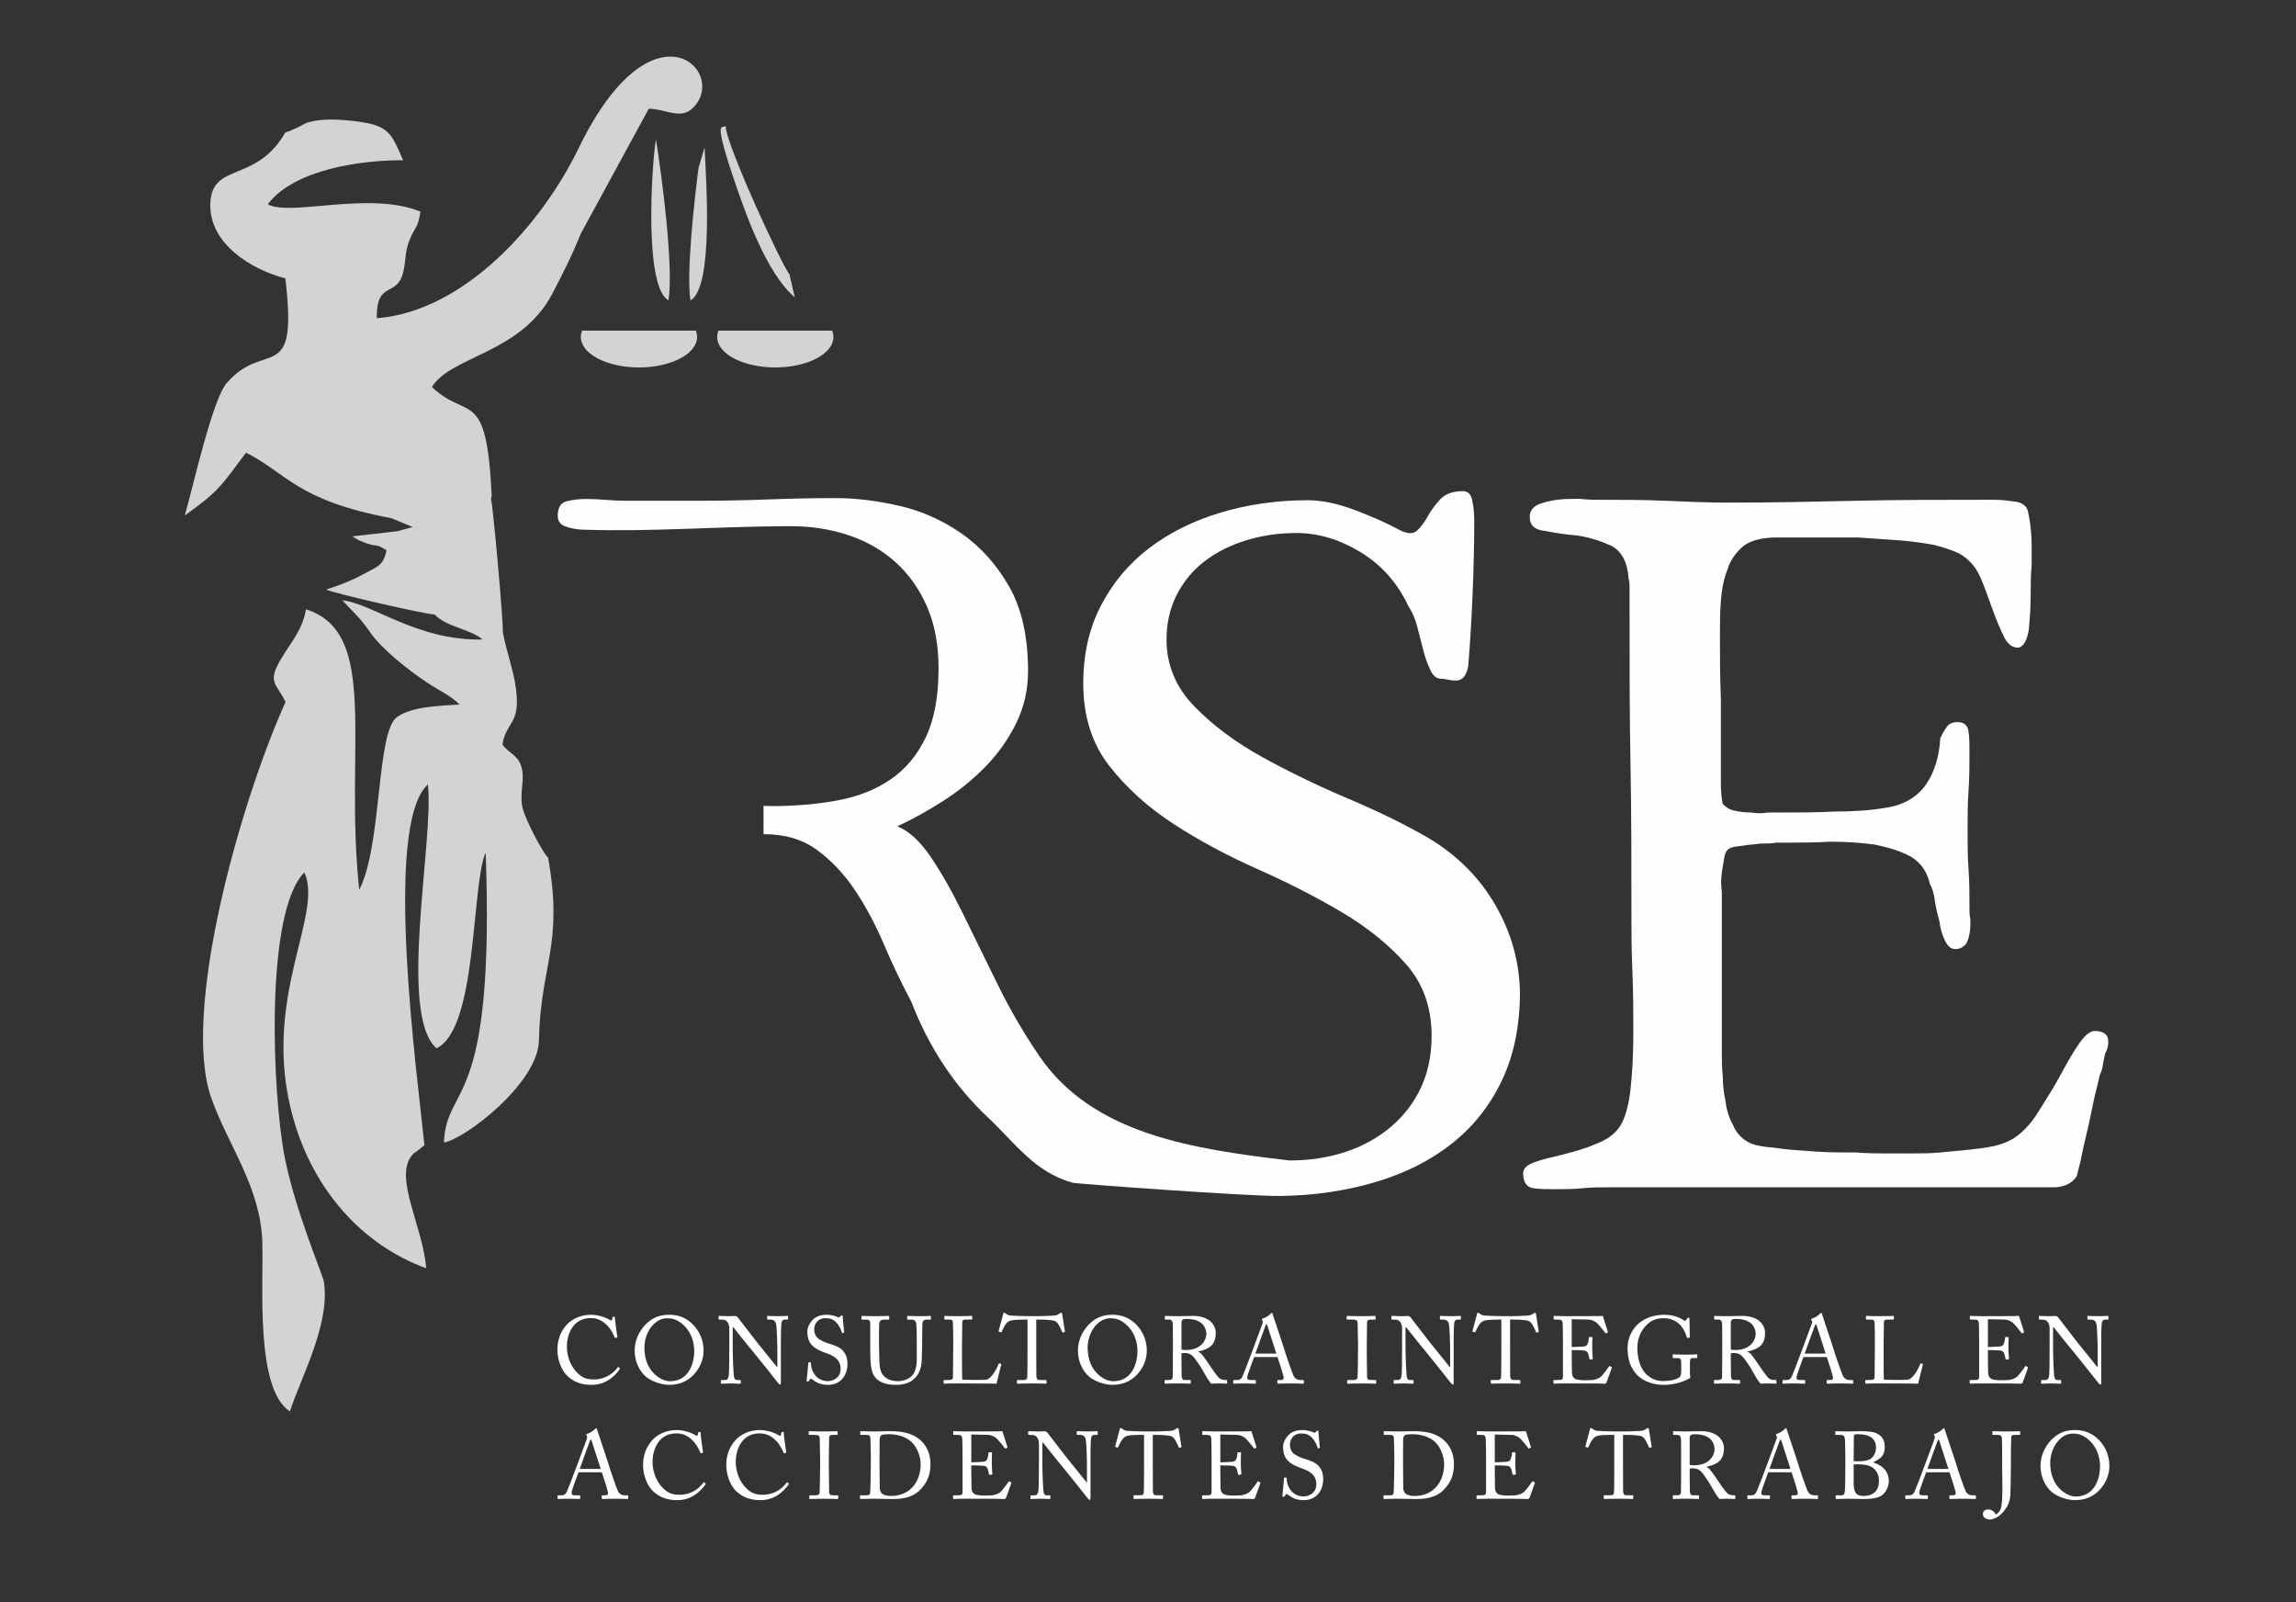 <?xml version="1.0" encoding="UTF-8"?> <svg xmlns="http://www.w3.org/2000/svg" id="Layer_1" width="430" height="300" viewBox="0 0 430 300"><rect x="0" y="0" width="430" height="300" fill="#333333" stroke="none"/><defs><style>.cls-1,.cls-2{fill-rule:evenodd;}.cls-1,.cls-3{fill:#fefefe;}.cls-2{fill:#d2d3d5;}</style></defs><path class="cls-2" d="m122.845,26.088c-.884,5.482-2.17,27.815,2.349,30.128,1.005-6.201-1.265-23.458-2.349-30.128m6.463,30.173c4.422-2.496,2.892-22.975,2.651-28.674l-1.134,3.838c-.813,6.19-2.308,19.802-1.517,24.836Zm-47.893,58.803c2.044,2.292,6.627,2.698,8.965,4.68-12.271.27-20.665-6.779-26.264-7.335,2.126,2.321,3.216,3.102,5.193,5.968,2.243,3.252,7.494,7.353,10.882,9.559,2.516,1.64,4.373,2.421,5.862,3.983-3.758.267-8.793.319-11.684,2.337-3.937,2.748-2.756,23.892-7.088,32.371-2.859-26.642,3.987-48.128-9.973-52.542-.633,3.78-2.713,6.072-4.42,8.866-2.99,4.897-1.239,4.752.586,8.489-8.545,18.975-19.566,58.16-13.893,74.184,3.119,8.81,9.271,16.72,9.552,26.987.222,8.085-1.326,27.483,5.167,31.675,1.926-6.117,7.617-16.326,6.355-24.295-.225-1.416-5.338-13.17-7.339-23.345-2.3-11.695-3.777-45.764,3.686-53.29,3.703,8.021-8.275,23.819-2.123,45.888,3.782,13.565,12.932,23.842,24.932,28.233-.496-7.496-6.098-16.991-2.685-21.1.758-.913.142-.14,1.151-.973l1.214-.964c-1.269-12.684-7.824-59.954.653-67.556,1.159,10.625-5.679,42.989,1.612,49.409,7.711-3.693,6.473-30.495,9.206-36.663,1.755,48.657-7.311,42.936-7.829,54.294,3.778-.542,17.637-11.007,17.801-19.102.289-14.247,4.661-17.851,1.709-34.257-.906-.696-4.458-7.404-4.831-9.555-.53-3.052.621-5.142-.246-7.684-.662-1.945-2.114-2.156-3.465-3.878.649-4.41,3.446-3.666,2.524-10.549-.478-3.574-1.796-6.908-2.457-10.578.142-1.632-1.888-24.201-2.213-24.899.035-.178.077-.37.131-.576-.961-20.576-4.406-13.928-11.202-20.383,3.622-5.86,16.75-6.244,22.615-17.581,1.771-3.424,3.707-7.153,5.234-11.056l12.775-23.483c3.491.138,6,2.149,8.345-.221,6.617-6.684-7.63-20.945-21.47,7.6-6.912,14.256-21.347,30.557-37.82,31.865-.083-7.434,3.977-3.534,5.059-9.096.451-2.321.228-3.491,1.123-5.656,1.01-2.443,1.556-2.091,1.992-5.216-9.583-3.918-24.43.977-28.594-1.375,5.026-6.593,17.653-8.285,25.357-8.24-2.315-5.255-2.639-6.573-9.305-7.353-2.216-.259-5.211-.447-7.379.002-1.995.411-1.523.48-3.066,1.212l-1.863.809c-.065-.138-.307.121-.468.154-5.519,9.609-13.844,5.415-14.032,13.405-.176,7.445,7.738,12.26,14.05,13.887,2.433,20.428-3.751,11.241-10.982,19.608-2.713,3.138-6.372,19.747-7.848,24.79,6.359-4.533,6.821-5.529,11.47-11.769,7.663,3.878,9.573,8.974,27.155,12.261l4.06,1.664-2.816.786-8.514.972,1.334.771c3.811,1.629,2.581.212,5.101,1.839-.642,2.849-1.509,2.94-4.369,4.482-2.26,1.22-4.181,1.961-6.943,2.869,1.399.684,18.4,4.604,20.327,4.669Zm48.901-53.156c.157.384.24.784.24,1.194,0,3.149-4.874,5.7-10.887,5.7s-10.887-2.551-10.887-5.7c0-.409.084-.809.241-1.194h21.293Zm25.529,0c.157.384.24.784.24,1.194,0,3.149-4.874,5.7-10.887,5.7s-10.887-2.551-10.887-5.7c0-.409.083-.809.24-1.194h21.294Zm-7.995-10.554c-1.197-1.206-11.909-24.296-11.944-27.742-.595.401-1.638-.743-.237,4.319.451,1.631.903,3.006,1.397,4.488,2.496,7.48,6.38,18.609,11.78,23.258l-.996-4.323Z"></path><path class="cls-1" d="m175.773,125.145c0-4.382-.712-8.217-2.136-11.503-1.424-3.286-3.368-6.053-5.833-8.298-2.465-2.246-5.396-3.943-8.791-5.094-3.396-1.151-7.121-1.744-11.174-1.726-14.411.067-25.271,1.077-38.697.657-1.372-.043-2.492-.328-3.368-.657-.876-.329-1.314-.986-1.314-1.971,0-1.535.575-2.438,1.726-2.712,1.15-.273,2.327-.41,3.532-.41s2.438.055,3.697.164c1.26.11,2.492.165,3.698.165h14.296c4.162,0,8.353-.083,12.57-.246,4.218-.165,8.408-.247,12.571-.247,3.615,0,7.503.466,11.666,1.397,4.163.93,8.052,2.628,11.667,5.094,3.615,2.465,6.627,5.779,9.037,9.941,2.41,4.162,3.615,9.475,3.615,15.939,0,3.505-.739,6.764-2.218,9.776-1.479,3.013-3.396,5.724-5.751,8.134-2.356,2.409-4.984,4.546-7.888,6.408-2.903,1.863-5.778,3.451-8.627,4.766,2.191.877,4.299,2.821,6.326,5.833,2.026,3.013,4.053,6.6,6.08,10.762,2.026,4.163,4.19,8.572,6.49,13.228,2.301,4.655,4.875,9.065,7.723,13.227,10.073,14.724,28.906,17.384,46.816,19.521,3.804,0,7.322-.54,10.556-1.621,3.234-1.08,6.055-2.642,8.464-4.688,2.41-2.046,4.28-4.49,5.611-7.332,1.331-2.842,1.997-6.082,1.997-9.72,0-5.343-1.617-9.833-4.85-13.471-3.233-3.636-7.26-6.877-12.078-9.718-4.818-2.842-10.049-5.514-15.691-8.015-5.643-2.501-10.873-5.314-15.691-8.44-4.818-3.126-8.844-6.764-12.078-10.913-3.233-4.149-4.85-9.293-4.85-15.432,0-5.456,1.109-10.316,3.328-14.579,2.219-4.263,5.231-7.844,9.035-10.742,3.804-2.9,8.274-5.115,13.408-6.651,5.136-1.534,10.557-2.302,16.262-2.302,2.663,0,5.643.626,8.939,1.875,3.298,1.251,6.087,2.501,8.369,3.752,1.395.682,2.441.711,3.138.085.697-.625,1.363-1.505,1.997-2.642.634-1.136,1.427-2.216,2.378-3.239.951-1.024,2.378-1.535,4.28-1.535.888,0,1.458.569,1.712,1.705.254,1.137.381,2.501.381,4.092,0,8.231-.467,19.245-1.142,27.111-.253,1.024-.57,1.705-.951,2.046-.381.341-.824.512-1.331.512s-1.014-.058-1.522-.171c-.507-.114-.951-.171-1.331-.171-.762,0-1.395-.512-1.902-1.534-.507-1.024-.951-2.245-1.331-3.667-.381-1.421-.761-2.898-1.141-4.433-.38-1.535-.952-2.87-1.712-4.007-2.029-4.319-5.008-7.673-8.939-10.061-3.931-2.387-7.925-3.581-11.982-3.581-3.297,0-6.436.455-9.415,1.365-2.979.908-5.579,2.216-7.798,3.921-2.219,1.705-3.962,3.808-5.231,6.309-1.268,2.501-1.901,5.285-1.901,8.354,0,4.775,1.743,8.952,5.23,12.534,3.486,3.58,7.766,6.763,12.838,9.548,5.072,2.786,10.429,5.372,16.072,7.759,5.642,2.388,10.619,4.832,14.93,7.332,5.326,3.182,9.478,7.332,12.458,12.447,2.98,5.116,4.534,10.573,4.66,16.37,0,6.252-1.109,11.737-3.329,16.455-2.219,4.718-5.326,8.668-9.319,11.85-3.995,3.183-8.75,5.599-14.266,7.248-5.516,1.648-11.57,2.583-18.163,2.643-5.902.053-38.717-2.317-38.719-2.488-7.13-1.984-10.677-7.362-15.808-12.181-6.299-5.916-11.092-13.146-14.378-21.691-1.862-3.505-3.588-7.121-5.176-10.845-1.589-3.724-3.396-7.093-5.423-10.105-2.026-3.013-4.381-5.505-7.065-7.476-2.684-1.972-5.998-2.958-9.942-2.958l-.08.001v-5.298c.478.027.997.04,1.559.04,4.382,0,8.49-.356,12.324-1.067,3.834-.713,7.148-2.027,9.942-3.945,2.793-1.917,4.984-4.546,6.573-7.886,1.588-3.341,2.383-7.641,2.383-12.899"></path><path class="cls-3" d="m378.015,121.274c-1.234,0-2.116-.706-2.821-2.293-.705-1.411-1.411-3.174-2.116-5.114-.706-1.94-1.411-4.056-2.292-5.996-.882-1.94-2.293-3.351-3.879-4.233-1.059-.528-2.646-1.058-4.585-1.587-1.94-.352-4.233-.705-6.702-.881-2.469-.177-4.938-.353-7.583-.529h-15.343c-2.645,0-4.761.529-6.172,1.588-1.411,1.234-2.47,2.645-2.998,4.409-.706,1.764-1.058,3.703-1.235,5.82-.176,2.293-.176,4.409-.176,6.349,0,4.056,0,7.936.176,11.992v16.048c0,1.587.177,2.822.353,3.703.529.529,1.234,1.058,2.116,1.234.882.176,1.94.353,3.174.353,1.058.177,2.116.177,3.174,0h2.646c3.174,0,6.348,0,9.699-.177,3.35,0,6.525-.176,9.7-.705,3.527-.529,5.996-2.116,7.583-4.409,1.587-2.293,2.468-5.29,2.645-8.641.352-.705.705-1.411,1.234-2.116.352-.529,1.058-.882,1.94-.882,1.234,0,1.94.529,2.116,1.764.176,1.235.176,2.469.176,3.703,0,2.469,0,4.938-.176,7.407-.177,2.469-.177,4.938-.177,7.407s0,4.938.177,7.231c.176,2.469.176,4.938.176,7.407,0,.528,0,1.234.176,2.116,0,.882,0,1.763-.176,2.645-.176.882-.353,1.41-.705,1.94-.53.53-1.058.882-1.94.882-.882,0-1.411-.529-1.94-1.587-.529-1.058-.881-2.292-1.058-3.704-.352-1.234-.705-2.645-.881-4.056-.176-1.235-.529-2.293-.881-2.822-.53-2.293-1.588-3.88-3.527-5.114-1.94-1.059-4.233-1.764-6.878-2.293-2.645-.352-5.467-.529-8.288-.529-2.998.177-5.467.177-7.76.177h-2.292c-.881.176-1.94.176-2.998.176-1.058.176-2.116.176-2.998.353-1.058.176-1.763.176-2.292.352-.706.177-1.235.705-1.411,1.587-.177.882-.353,1.94-.529,3.174-.177,1.234-.177,2.293,0,3.527v30.332c0,1.234,0,2.646.176,4.233,0,1.587.176,3.174.529,4.761.176,1.587.705,3.174,1.411,4.409.529,1.411,1.588,2.469,2.822,3.174.882.529,2.645.882,4.938,1.059,2.292.352,4.938.528,7.584.705,2.645.176,5.114.176,7.583.176,2.469.176,4.232.176,5.29.176h5.467c1.587,0,3.175,0,5.114-.176,1.94-.176,3.703-.353,5.467-.529,1.587-.177,3.174-.352,4.762-.705,1.41-.353,2.645-.882,3.527-1.411,1.587-1.058,3.174-2.645,4.585-4.938,1.411-2.293,2.821-4.409,4.056-6.702,1.235-2.292,2.292-4.233,3.527-5.996,1.058-1.587,2.116-2.469,2.998-2.469,1.41,0,2.292.529,2.469,1.411.177.882,0,1.94-.529,2.821,0,.177-.176.706-.353,1.763-.176,1.059-.352,1.764-.529,1.94-.176.353-.352,1.587-.881,3.527-.53,2.116-.882,4.233-1.411,6.525-.529,2.292-1.058,4.409-1.411,6.349-.529,1.94-.706,2.822-.706,2.822-.882,1.411-2.469,2.116-4.409,2.116h-83.238c-1.588,0-3.351,0-4.938.176-1.763.177-3.527.177-5.29.177-1.234,0-2.645,0-3.88-.177-1.234-.176-1.939-1.058-1.939-2.821,0-.882.705-1.588,2.292-2.116,1.411-.529,3.175-.882,5.291-1.411,1.94-.529,4.056-1.059,5.996-1.94,1.94-.705,3.526-1.764,4.585-3.351.882-1.411,1.587-3.703,1.94-6.878.353-3.174.529-6.702.529-10.405,0-3.88,0-7.759-.176-11.815-.176-3.88-.176-7.231-.176-10.229,0-9.523,0-19.046-.177-28.392-.176-9.347-.176-18.87-.176-28.392v-4.761c0-.53,0-1.059-.177-1.588-.175-2.998-1.234-5.114-3.174-6.172-1.94-.882-4.056-1.588-6.349-1.94-2.293-.177-4.409-.529-6.173-.882-1.939-.176-2.821-1.058-2.821-2.645,0-1.058.529-1.763,1.587-2.292.881-.353,2.115-.705,3.527-.882,1.235-.176,2.645-.176,4.232-.176,1.588.176,2.822.176,3.88.176,4.056,0,7.936,0,11.993.177,4.056.176,8.111.352,12.168.352,8.112,0,16.049-.176,23.984-.352,7.759-.177,15.695-.177,23.807-.177h1.941c1.234,0,2.645.177,3.879.353,1.234.176,2.116.882,2.292,1.764.53,2.292.706,4.585.706,6.525v3.704c-.176,1.587-.176,3.35-.176,5.467,0,2.292-.176,4.585-.353,6.525-.352,2.116-1.058,3.174-1.94,3.351"></path><g><path class="cls-3" d="m106.292,257.672c-1.28-1.21-1.903-3.273-1.903-4.98,0-1.654.533-3.362,1.814-4.713.907-.961,2.508-1.796,4.446-1.796,1.619,0,2.953.605,3.593.979.231.142.32.124.356,0l.142-.516c.036-.107.071-.107.231-.107.16,0,.196.036.196.285,0,.338.356,2.952.445,3.45.018.089,0,.16-.071.178l-.267.071c-.089.018-.125,0-.178-.142-.249-.587-.64-1.441-1.387-2.205-.747-.765-1.689-1.37-3.094-1.37-3.184,0-4.464,2.828-4.447,5.425,0,1.032.32,3.042,1.707,4.571,1.21,1.352,2.223,1.494,3.415,1.494,2.01,0,3.575-1.103,4.393-2.259.054-.089.089-.106.143-.053l.231.178c.053.036.089.071.036.16-1.067,1.547-2.792,2.988-5.3,2.988-2.099,0-3.433-.658-4.5-1.636Z"></path><path class="cls-3" d="m121.483,258.152c-1.263-.765-2.615-2.686-2.615-5.282,0-1.085.285-2.774,1.654-4.428,1.565-1.903,3.326-2.259,4.82-2.259,1.121,0,2.579.232,3.984,1.405,1.299,1.121,2.437,2.864,2.437,5.318,0,1.299-.409,2.65-1.334,3.895-1.085,1.441-2.668,2.508-5.122,2.508-.872,0-2.419-.284-3.824-1.156Zm8.537-5.105c0-3.895-2.774-6.189-4.748-6.189-.267,0-1.476-.213-2.81,1.049-1.192,1.138-1.779,2.935-1.779,4.393,0,4.678,3.255,6.332,4.767,6.332,3.913,0,4.571-4.002,4.571-5.585Z"></path><path class="cls-3" d="m136.584,248.761c0-1.049-.533-1.636-1.174-1.654l-.729-.018c-.089,0-.106-.071-.106-.125v-.462c0-.071.018-.107.106-.107s.232.018.498.018c.267.018.658.035,1.263.035.604,0,.978-.035,1.192-.035.231,0,.373.071.516.231.089.106,3.539,4.589,3.735,4.837.195.249,3.201,3.931,3.628,4.5h.071v-2.116c0-1.583-.018-2.454-.053-3.344-.018-.693-.106-2.436-.213-2.739-.142-.445-.48-.694-.978-.694h-.569c-.071,0-.106-.036-.106-.125v-.462c0-.071.035-.107.106-.107.249,0,.818.053,1.957.053,1.067,0,1.494-.053,1.725-.053.125,0,.142.053.142.125v.445c0,.071-.035.125-.106.125h-.48c-.48,0-.658.302-.694.978-.071,1.192-.071,2.953-.071,4.109v6.652c0,.249-.018.427-.089.427-.213,0-.373-.213-.426-.285-.018-.035-1.067-1.351-2.17-2.739-1.245-1.548-2.543-3.184-2.65-3.29-.196-.178-3.469-4.286-3.575-4.428h-.107v3.948c0,1.654.143,4.553.178,4.909.071.694.178,1.031.658,1.031h.533c.125,0,.142.054.142.16v.391c0,.106-.018.142-.142.142-.178,0-1.245-.053-1.726-.053-.373,0-1.6.053-1.778.053-.071,0-.089-.036-.089-.125v-.462c0-.053.018-.107.106-.107h.605c.516,0,.711-.213.8-1.084.036-.338.071-2.365.071-5.532v-3.023Z"></path><path class="cls-3" d="m152.254,258.383c-.213-.16-.32-.213-.409-.213-.107,0-.178.125-.285.302-.106.195-.195.213-.32.213-.107,0-.196-.089-.16-.285.071-.445.249-2.703.302-3.219.018-.107.053-.107.125-.107l.267.018c.071,0,.106.036.106.142.018.569.054,1.156.64,2.063.533.836,1.512,1.316,2.49,1.316,1.067,0,2.419-.658,2.419-2.258,0-1.832-1.316-2.508-2.739-3.006-.552-.195-1.832-.64-2.597-1.441-.587-.587-.889-1.423-.889-2.596,0-.89.552-1.761,1.103-2.276.64-.605,1.53-.854,2.49-.854,1.014,0,1.796.302,2.099.445.16.089.249.071.338-.018l.231-.213c.089-.071.142-.106.231-.106s.143.142.143.302c0,.622.231,2.436.249,2.828,0,.089-.018.125-.089.142l-.213.054c-.053.018-.089,0-.106-.054-.142-.515-.374-1.209-1.103-1.974-.48-.515-1.103-.764-1.939-.764-1.583,0-2.152,1.174-2.152,2.081,0,.498.107,1.085.552,1.548.516.516,1.511.907,2.027,1.067,1.227.391,2.223.694,2.864,1.476.462.551.782,1.245.782,2.419,0,2.099-1.28,3.895-3.628,3.895-1.245,0-2.117-.373-2.828-.925Z"></path><path class="cls-3" d="m165.381,258.935c-1.209-.48-1.831-1.263-2.116-2.384-.213-.8-.284-1.992-.284-4.322v-4.232c0-.622-.125-.907-.676-.907h-.836c-.106,0-.125-.036-.125-.16v-.391c0-.106.018-.142.16-.142.178,0,1.049.053,2.437.053s2.241-.053,2.436-.053c.142,0,.16.036.16.107v.462c0,.089-.018.125-.142.125h-.89c-.515,0-.818.338-.853.729-.018.16-.036,1.405-.036,2.312v1.174c0,.943.071,3.201.089,3.771.018.818.16,1.654.569,2.259.658.961,1.796,1.28,2.828,1.28,1.014,0,2.045-.338,2.668-.978.693-.747.925-1.815.925-3.131v-3.806c0-1.351-.036-2.383-.089-2.828-.054-.463-.338-.783-.801-.783h-.783c-.106,0-.124-.053-.124-.142v-.427c0-.089.018-.125.124-.125.178,0,.996.053,2.188.053,1.227,0,1.797-.053,1.957-.053.16,0,.178.071.178.125v.391c0,.106-.018.178-.106.178h-.729c-.658,0-.711.498-.764.711-.036.178-.036,2.704-.036,2.953,0,.249-.036,3.361-.089,4.055-.107,1.459-.498,2.579-1.494,3.433-.712.658-1.796,1.067-3.344,1.067-.925,0-1.814-.125-2.401-.373Z"></path><path class="cls-3" d="m178.526,251.073c0-1.138-.036-3.023-.053-3.343-.036-.463-.125-.64-.658-.64h-.836c-.107,0-.125-.089-.125-.178v-.391c0-.089.018-.125.125-.125.195,0,.836.053,2.312.053,1.726,0,2.473-.053,2.632-.053.143,0,.16.053.16.142v.409c0,.089-.036.142-.178.142h-1.067c-.552,0-.623.178-.623.694,0,.231-.053,2.916-.053,4.162v1.53c0,.302,0,4.144.053,4.873.391.036,3.913.071,4.464,0,1.049-.16,2.117-2.294,2.365-2.988.036-.071.071-.107.143-.071l.284.107c.053.036.053.053.036.16-.053.125-.764,3.059-.872,3.539-.231-.018-1.619-.036-3.201-.036-1.583-.018-3.326-.018-4.286-.018-.694,0-1.21.018-1.583.018-.356.018-.569.036-.694.036s-.142-.036-.142-.125v-.445c0-.089.018-.125.125-.125h.853c.658,0,.765-.249.765-.48,0-.338.053-4.766.053-5.851v-.996Z"></path><path class="cls-3" d="m192.435,247.089h-.445c-.57,0-2.117,0-2.811.213-.8.249-1.334,1.494-1.583,2.063-.036.089-.089.106-.178.089l-.32-.089c-.053-.018-.107-.036-.071-.142.178-.64.8-2.935.836-3.131.036-.231.107-.284.178-.284.089,0,.143.018.213.071l.231.16c.321.231.498.285,1.014.302.942.036,1.689.106,3.361.106h.854c1.938,0,2.704-.071,3.575-.106.391-.018.622-.071.925-.249l.338-.213c.089-.053.143-.071.213-.071.089,0,.125.053.16.284.036.213.373,2.419.516,3.201.018.089-.018.125-.107.143l-.284.071c-.071.018-.089,0-.142-.125-.143-.338-.676-1.707-1.263-1.992-.534-.267-2.206-.302-3.077-.302h-.498v5.069c0,.249,0,5.229.018,5.531.036.445.178.711.605.711h1.121c.16,0,.178.054.178.178v.374c0,.089-.018.142-.178.142-.178,0-.747-.053-2.49-.053-1.707,0-2.454.053-2.704.053-.142,0-.16-.071-.16-.178v-.338c0-.124.018-.178.124-.178h1.21c.356,0,.569-.213.587-.426.054-.516.054-5.976.054-6.314v-4.571Z"></path><path class="cls-3" d="m204.494,258.152c-1.263-.765-2.614-2.686-2.614-5.282,0-1.085.284-2.774,1.654-4.428,1.565-1.903,3.326-2.259,4.82-2.259,1.121,0,2.579.232,3.984,1.405,1.299,1.121,2.437,2.864,2.437,5.318,0,1.299-.409,2.65-1.334,3.895-1.085,1.441-2.668,2.508-5.122,2.508-.872,0-2.419-.284-3.824-1.156Zm8.537-5.105c0-3.895-2.774-6.189-4.748-6.189-.267,0-1.476-.213-2.81,1.049-1.192,1.138-1.779,2.935-1.779,4.393,0,4.678,3.255,6.332,4.767,6.332,3.913,0,4.571-4.002,4.571-5.585Z"></path><path class="cls-3" d="m219.667,250.948c0-1.316,0-2.454-.018-2.97-.018-.587-.231-.889-.676-.889h-.712c-.089,0-.106-.053-.106-.125v-.445c0-.089.018-.125.106-.125.16,0,.712.053,2.206.053.996,0,2.65-.053,2.97-.053,1.476,0,2.65.445,3.326,1.085.587.569.925,1.369.925,2.027,0,2.223-1.014,3.059-3.29,3.558v.035c.426.16.676.48.818.676.213.231,1.476,2.045,1.619,2.276.089.178,1.227,1.796,1.565,2.045.373.267.783.302,1.28.302.125,0,.142.071.142.143v.391c0,.106-.018.16-.142.16-.142,0-.605-.053-1.387-.053-.516,0-1.174.036-1.441.053-.196-.178-.587-.783-.747-1.014-.143-.213-1.103-1.903-1.192-2.046-.071-.125-.925-1.405-1.138-1.654-.462-.552-.889-1.032-1.921-1.032-.16,0-.338,0-.587.053v.996c0,1.049.018,3.041.036,3.308.036.373.178.693.445.693h1.121c.124,0,.142.054.142.143v.391c0,.124-.018.16-.196.16-.195,0-.64-.053-2.33-.053-1.619,0-2.027.053-2.223.053-.142,0-.142-.053-.142-.142v-.409c0-.089,0-.143.089-.143h.729c.391,0,.694-.124.694-.604.035-1.761.035-3.433.035-5.122v-1.726Zm1.601,1.761c.267.054.463.071.8.071,3.237,0,3.859-2.223,3.859-2.97,0-.818-.373-1.6-.889-2.027-.694-.552-1.476-.818-2.952-.818-.213,0-.445.036-.605.142-.125.089-.213.285-.213.569v5.033Z"></path><path class="cls-3" d="m234.875,254.096c-.178.445-1.156,3.148-1.245,3.522-.018.124-.054.302-.054.391,0,.249.213.391.605.391h.836c.125,0,.178.036.178.125v.409c0,.124-.053.16-.142.16-.249,0-.978-.053-2.027-.053-1.299,0-1.69.053-1.939.053-.089,0-.124-.036-.124-.142v-.427c0-.089.071-.125.142-.125h.622c.533,0,.783-.249,1.032-.818.124-.285,1.423-3.575,1.938-5.033.125-.356,1.565-4.18,1.725-4.66.054-.178.143-.409.018-.605-.054-.071-.125-.16-.125-.231,0-.053.036-.125.16-.16.498-.107,1.28-.64,1.476-.89.089-.089.143-.16.232-.16.106,0,.142.106.195.302.338,1.121,1.725,5.105,2.063,6.243.409,1.387,1.565,4.695,1.815,5.211.302.587.764.8,1.209.8h.587c.106,0,.142.054.142.125v.445c0,.089-.053.125-.178.125-.321,0-.694-.053-2.134-.053-1.476,0-2.099.053-2.508.053-.089,0-.142-.053-.142-.16v-.409c0-.106.053-.125.16-.125h.445c.498,0,.658-.178.534-.676-.143-.64-.872-2.917-1.121-3.628h-4.375Zm4.162-.64c-.16-.533-1.601-4.979-1.69-5.246-.053-.125-.089-.249-.142-.249-.071,0-.142.125-.195.267-.089.231-1.779,4.784-1.903,5.229h3.931Z"></path><path class="cls-3" d="m254.334,251.589c0-.427-.053-3.628-.071-3.895-.036-.427-.213-.605-.889-.605h-1.032c-.089,0-.142-.036-.142-.106v-.48c0-.071.053-.107.125-.107.213,0,1.121.053,2.774.053,1.583,0,2.153-.053,2.401-.053.089,0,.125.053.125.125v.445c0,.089-.053.125-.142.125h-.836c-.356,0-.623.142-.623.498,0,.178-.053,4.109-.053,4.322v1.369c0,.178.053,4.286.053,4.482,0,.551.267.64.837.64h.729c.089,0,.142.036.142.125v.463c0,.071-.053.106-.16.106-.213,0-.925-.053-2.473-.053-1.689,0-2.454.053-2.65.053-.089,0-.142-.036-.142-.106v-.48c0-.071.053-.107.142-.107h.996c.356,0,.729-.053.8-.515.036-.267.089-4.109.089-5.051v-1.245Z"></path><path class="cls-3" d="m262.587,248.761c0-1.049-.533-1.636-1.174-1.654l-.729-.018c-.089,0-.106-.071-.106-.125v-.462c0-.071.018-.107.106-.107s.232.018.498.018c.267.018.658.035,1.263.035.604,0,.978-.035,1.192-.035.231,0,.373.071.516.231.089.106,3.539,4.589,3.735,4.837.195.249,3.201,3.931,3.628,4.5h.071v-2.116c0-1.583-.018-2.454-.053-3.344-.018-.693-.106-2.436-.213-2.739-.142-.445-.48-.694-.978-.694h-.569c-.071,0-.106-.036-.106-.125v-.462c0-.071.035-.107.106-.107.249,0,.818.053,1.957.053,1.067,0,1.494-.053,1.725-.053.125,0,.142.053.142.125v.445c0,.071-.036.125-.106.125h-.48c-.48,0-.658.302-.694.978-.071,1.192-.071,2.953-.071,4.109v6.652c0,.249-.018.427-.089.427-.213,0-.373-.213-.426-.285-.018-.035-1.067-1.351-2.17-2.739-1.245-1.548-2.543-3.184-2.65-3.29-.196-.178-3.469-4.286-3.575-4.428h-.107v3.948c0,1.654.143,4.553.178,4.909.071.694.178,1.031.658,1.031h.533c.125,0,.142.054.142.16v.391c0,.106-.018.142-.142.142-.178,0-1.245-.053-1.726-.053-.373,0-1.6.053-1.778.053-.071,0-.089-.036-.089-.125v-.462c0-.053.018-.107.106-.107h.605c.516,0,.711-.213.8-1.084.036-.338.071-2.365.071-5.532v-3.023Z"></path><path class="cls-3" d="m281.175,247.089h-.445c-.569,0-2.116,0-2.81.213-.8.249-1.334,1.494-1.583,2.063-.036.089-.089.106-.178.089l-.32-.089c-.053-.018-.107-.036-.071-.142.178-.64.8-2.935.836-3.131.036-.231.107-.284.178-.284.089,0,.143.018.213.071l.231.16c.321.231.498.285,1.014.302.942.036,1.689.106,3.361.106h.854c1.938,0,2.704-.071,3.575-.106.391-.018.622-.071.925-.249l.338-.213c.089-.053.143-.071.213-.071.089,0,.125.053.16.284.036.213.373,2.419.516,3.201.018.089-.018.125-.107.143l-.284.071c-.071.018-.089,0-.142-.125-.143-.338-.676-1.707-1.263-1.992-.533-.267-2.206-.302-3.077-.302h-.498v5.069c0,.249,0,5.229.018,5.531.036.445.178.711.605.711h1.121c.16,0,.178.054.178.178v.374c0,.089-.018.142-.178.142-.178,0-.747-.053-2.49-.053-1.707,0-2.454.053-2.704.053-.142,0-.16-.071-.16-.178v-.338c0-.124.018-.178.124-.178h1.21c.356,0,.569-.213.587-.426.054-.516.054-5.976.054-6.314v-4.571Z"></path><path class="cls-3" d="m294.355,252.229c.142,0,2.045-.071,2.258-.106.516-.089.658-.231.818-.783.053-.178.125-.533.142-.872,0-.089.053-.125.125-.125l.445.018c.089,0,.125.071.107.142-.054.302-.054,1.761-.054,2.027,0,.623.071,1.476.107,1.85,0,.089-.036.124-.107.142l-.391.053c-.089.018-.124-.036-.142-.16-.036-.231-.142-.64-.195-.836-.107-.373-.302-.64-.765-.694-.836-.089-2.063-.089-2.347-.089v1.103c0,.961.035,2.685.035,3.041.018.925.463,1.28,1.014,1.387.356.071.872.125,1.316.125.302,0,1.192-.018,1.565-.054.302-.035,1.085-.231,1.548-.622.213-.178,1.209-1.458,1.458-1.868.053-.089.107-.16.213-.106l.285.16c.089.053.089.106.035.249l-.942,2.615c-.053.16-.178.267-.391.267-.089,0-.48-.018-1.548-.036-1.067,0-2.792-.018-5.567-.018-.658,0-1.156.018-1.511.018-.374.018-.605.036-.765.036-.106,0-.16-.036-.16-.125v-.48c0-.071.053-.089.178-.089h.711c.818,0,.889-.124.889-.782v-5.959c0-1.476-.035-3.699-.053-3.877-.071-.569-.249-.694-.907-.694h-.64c-.089,0-.143-.018-.143-.125v-.48c0-.053.036-.089.125-.089.391,0,1.014.053,2.188.053h.783c1.761,0,3.522-.018,5.282-.018.284,0,.622-.036.711-.036s.125.036.142.089c.071.249.854,2.686.907,2.864.018.071.018.124-.053.16l-.267.143c-.053.035-.125-.018-.142-.054-.036-.071-1.352-1.761-1.779-2.027-.374-.249-.872-.463-1.352-.48l-3.166-.071v5.211Z"></path><path class="cls-3" d="m314.863,255.11c0-.64-.195-.818-.729-.818h-.747c-.089,0-.125-.036-.125-.107v-.445c0-.107.018-.142.107-.142.249,0,1.049.053,2.259.053,1.28,0,1.849-.053,2.098-.053.125,0,.143.053.143.125v.426c0,.071-.018.143-.125.143h-.694c-.32,0-.552.124-.552.676v2.348c0,.249.071.426.071.569,0,.142-.106.213-.284.284-1.441.729-2.864,1.138-4.856,1.138-1.583,0-3.753-.587-4.98-2.027-1.085-1.227-1.637-2.739-1.637-4.891,0-1.619.694-3.343,2.01-4.517,1.263-1.085,2.864-1.69,4.998-1.69,1.53,0,2.899.569,3.504,1.032.195.16.302.125.409-.018l.267-.32c.071-.071.142-.16.249-.16.125,0,.16.089.16.213l.054,3.397c0,.089-.018.16-.089.16l-.321.035c-.071,0-.125-.053-.142-.142-.142-.498-.445-1.334-1.067-2.099-.534-.658-1.637-1.458-3.237-1.458-1.227,0-2.33.302-3.397,1.441-.961,1.014-1.565,2.49-1.565,4.09,0,2.099.587,3.931,1.69,4.98.889.853,1.974,1.263,3.13,1.263,1.423,0,2.295-.249,2.917-.605.409-.249.48-.64.48-1.565v-1.316Z"></path><path class="cls-3" d="m322.547,250.948c0-1.316,0-2.454-.018-2.97-.018-.587-.231-.889-.676-.889h-.712c-.089,0-.106-.053-.106-.125v-.445c0-.089.018-.125.106-.125.16,0,.712.053,2.206.053.996,0,2.65-.053,2.97-.053,1.476,0,2.65.445,3.326,1.085.587.569.925,1.369.925,2.027,0,2.223-1.014,3.059-3.29,3.558v.035c.426.16.676.48.818.676.213.231,1.476,2.045,1.619,2.276.089.178,1.227,1.796,1.565,2.045.373.267.783.302,1.28.302.125,0,.142.071.142.143v.391c0,.106-.018.16-.142.16-.142,0-.605-.053-1.387-.053-.515,0-1.173.036-1.44.053-.196-.178-.587-.783-.747-1.014-.143-.213-1.103-1.903-1.192-2.046-.071-.125-.925-1.405-1.138-1.654-.462-.552-.889-1.032-1.921-1.032-.16,0-.338,0-.587.053v.996c0,1.049.018,3.041.036,3.308.036.373.178.693.445.693h1.121c.124,0,.142.054.142.143v.391c0,.124-.018.16-.196.16-.195,0-.64-.053-2.33-.053-1.619,0-2.027.053-2.223.053-.142,0-.142-.053-.142-.142v-.409c0-.089,0-.143.089-.143h.729c.391,0,.694-.124.694-.604.035-1.761.035-3.433.035-5.122v-1.726Zm1.601,1.761c.267.054.463.071.8.071,3.237,0,3.859-2.223,3.859-2.97,0-.818-.373-1.6-.889-2.027-.694-.552-1.476-.818-2.952-.818-.213,0-.445.036-.605.142-.125.089-.213.285-.213.569v5.033Z"></path><path class="cls-3" d="m337.755,254.096c-.178.445-1.156,3.148-1.245,3.522-.018.124-.054.302-.054.391,0,.249.213.391.605.391h.836c.125,0,.178.036.178.125v.409c0,.124-.053.16-.142.16-.249,0-.978-.053-2.027-.053-1.299,0-1.69.053-1.939.053-.089,0-.124-.036-.124-.142v-.427c0-.089.071-.125.142-.125h.622c.533,0,.783-.249,1.032-.818.124-.285,1.423-3.575,1.938-5.033.125-.356,1.565-4.18,1.725-4.66.054-.178.143-.409.018-.605-.053-.071-.125-.16-.125-.231,0-.053.036-.125.16-.16.498-.107,1.28-.64,1.476-.89.089-.089.142-.16.232-.16.106,0,.142.106.195.302.338,1.121,1.725,5.105,2.063,6.243.409,1.387,1.565,4.695,1.815,5.211.302.587.764.8,1.209.8h.587c.106,0,.142.054.142.125v.445c0,.089-.053.125-.178.125-.321,0-.694-.053-2.134-.053-1.476,0-2.099.053-2.508.053-.089,0-.143-.053-.143-.16v-.409c0-.106.054-.125.16-.125h.445c.498,0,.658-.178.533-.676-.142-.64-.871-2.917-1.12-3.628h-4.375Zm4.162-.64c-.16-.533-1.601-4.979-1.69-5.246-.053-.125-.089-.249-.142-.249-.071,0-.142.125-.195.267-.089.231-1.779,4.784-1.903,5.229h3.931Z"></path><path class="cls-3" d="m351.131,251.073c0-1.138-.036-3.023-.053-3.343-.036-.463-.125-.64-.658-.64h-.836c-.107,0-.125-.089-.125-.178v-.391c0-.089.018-.125.125-.125.195,0,.836.053,2.312.053,1.726,0,2.473-.053,2.632-.053.143,0,.16.053.16.142v.409c0,.089-.036.142-.178.142h-1.067c-.552,0-.623.178-.623.694,0,.231-.053,2.916-.053,4.162v1.53c0,.302,0,4.144.053,4.873.391.036,3.913.071,4.464,0,1.049-.16,2.117-2.294,2.365-2.988.036-.071.071-.107.143-.071l.284.107c.053.036.053.053.036.16-.053.125-.764,3.059-.872,3.539-.231-.018-1.619-.036-3.201-.036-1.583-.018-3.326-.018-4.286-.018-.694,0-1.21.018-1.583.018-.356.018-.569.036-.694.036s-.142-.036-.142-.125v-.445c0-.089.018-.125.125-.125h.853c.658,0,.765-.249.765-.48,0-.338.053-4.766.053-5.851v-.996Z"></path><path class="cls-3" d="m372.298,252.229c.142,0,2.045-.071,2.258-.106.516-.089.658-.231.818-.783.053-.178.125-.533.142-.872,0-.089.053-.125.125-.125l.445.018c.089,0,.125.071.107.142-.054.302-.054,1.761-.054,2.027,0,.623.071,1.476.107,1.85,0,.089-.036.124-.107.142l-.391.053c-.089.018-.125-.036-.143-.16-.036-.231-.142-.64-.195-.836-.107-.373-.302-.64-.765-.694-.836-.089-2.063-.089-2.347-.089v1.103c0,.961.036,2.685.036,3.041.018.925.462,1.28,1.014,1.387.356.071.872.125,1.316.125.302,0,1.192-.018,1.565-.054.302-.035,1.085-.231,1.548-.622.213-.178,1.209-1.458,1.458-1.868.053-.089.107-.16.213-.106l.284.16c.089.053.089.106.036.249l-.942,2.615c-.053.16-.178.267-.391.267-.089,0-.48-.018-1.547-.036-1.067,0-2.792-.018-5.567-.018-.658,0-1.156.018-1.511.018-.374.018-.605.036-.765.036-.106,0-.16-.036-.16-.125v-.48c0-.071.053-.089.178-.089h.711c.818,0,.889-.124.889-.782v-5.959c0-1.476-.036-3.699-.053-3.877-.071-.569-.249-.694-.907-.694h-.64c-.089,0-.142-.018-.142-.125v-.48c0-.053.035-.089.124-.089.391,0,1.014.053,2.188.053h.783c1.761,0,3.522-.018,5.282-.018.284,0,.622-.036.711-.036s.125.036.142.089c.071.249.854,2.686.907,2.864.018.071.018.124-.053.16l-.267.143c-.053.035-.125-.018-.143-.054-.035-.071-1.351-1.761-1.778-2.027-.374-.249-.872-.463-1.352-.48l-3.166-.071v5.211Z"></path><path class="cls-3" d="m383.859,248.761c0-1.049-.533-1.636-1.174-1.654l-.729-.018c-.089,0-.106-.071-.106-.125v-.462c0-.071.018-.107.106-.107s.232.018.498.018c.267.018.658.035,1.263.035.604,0,.978-.035,1.192-.035.231,0,.373.071.516.231.089.106,3.539,4.589,3.735,4.837.195.249,3.201,3.931,3.628,4.5h.071v-2.116c0-1.583-.018-2.454-.053-3.344-.018-.693-.106-2.436-.213-2.739-.142-.445-.48-.694-.978-.694h-.569c-.071,0-.106-.036-.106-.125v-.462c0-.071.035-.107.106-.107.249,0,.818.053,1.957.053,1.067,0,1.494-.053,1.725-.053.125,0,.142.053.142.125v.445c0,.071-.036.125-.106.125h-.48c-.48,0-.658.302-.694.978-.071,1.192-.071,2.953-.071,4.109v6.652c0,.249-.018.427-.089.427-.213,0-.373-.213-.426-.285-.018-.035-1.067-1.351-2.17-2.739-1.245-1.548-2.543-3.184-2.65-3.29-.196-.178-3.469-4.286-3.575-4.428h-.107v3.948c0,1.654.143,4.553.178,4.909.071.694.178,1.031.658,1.031h.533c.125,0,.142.054.142.16v.391c0,.106-.018.142-.142.142-.178,0-1.245-.053-1.726-.053-.373,0-1.6.053-1.778.053-.071,0-.089-.036-.089-.125v-.462c0-.053.018-.107.106-.107h.605c.516,0,.711-.213.8-1.084.036-.338.071-2.365.071-5.532v-3.023Z"></path></g><g><path class="cls-3" d="m108.339,275.685c-.178.445-1.156,3.148-1.245,3.522-.018.124-.054.302-.054.391,0,.249.213.391.605.391h.836c.125,0,.178.036.178.125v.409c0,.124-.053.16-.142.16-.249,0-.978-.053-2.027-.053-1.299,0-1.69.053-1.939.053-.089,0-.124-.036-.124-.142v-.427c0-.089.071-.125.142-.125h.622c.533,0,.783-.249,1.032-.818.124-.285,1.423-3.575,1.938-5.033.125-.356,1.565-4.18,1.725-4.66.054-.178.143-.409.018-.605-.053-.071-.125-.16-.125-.231,0-.053.036-.125.16-.16.498-.107,1.28-.64,1.476-.89.089-.089.142-.16.232-.16.106,0,.142.106.195.302.338,1.121,1.725,5.105,2.063,6.243.409,1.387,1.565,4.695,1.815,5.211.302.587.764.8,1.209.8h.587c.106,0,.142.054.142.125v.445c0,.089-.053.125-.178.125-.321,0-.694-.053-2.134-.053-1.476,0-2.099.053-2.508.053-.089,0-.143-.053-.143-.16v-.409c0-.106.054-.125.16-.125h.445c.498,0,.658-.178.533-.676-.142-.64-.871-2.917-1.12-3.628h-4.375Zm4.162-.64c-.16-.533-1.601-4.979-1.69-5.246-.053-.125-.089-.249-.142-.249-.071,0-.142.125-.195.267-.089.231-1.779,4.784-1.903,5.229h3.931Z"></path><path class="cls-3" d="m122.338,279.26c-1.28-1.21-1.903-3.273-1.903-4.98,0-1.654.533-3.362,1.814-4.713.907-.961,2.508-1.796,4.446-1.796,1.619,0,2.953.605,3.593.979.231.142.32.124.356,0l.142-.516c.036-.107.071-.107.231-.107.16,0,.196.036.196.285,0,.338.356,2.952.445,3.45.018.089,0,.16-.071.178l-.267.071c-.089.018-.125,0-.178-.142-.249-.587-.64-1.441-1.387-2.205-.747-.765-1.689-1.37-3.094-1.37-3.184,0-4.464,2.828-4.447,5.425,0,1.032.32,3.042,1.707,4.571,1.21,1.352,2.223,1.494,3.415,1.494,2.01,0,3.575-1.103,4.393-2.259.054-.089.089-.106.143-.053l.231.178c.053.036.089.071.036.16-1.067,1.547-2.792,2.988-5.3,2.988-2.099,0-3.433-.658-4.5-1.636Z"></path><path class="cls-3" d="m137.919,279.26c-1.28-1.21-1.903-3.273-1.903-4.98,0-1.654.533-3.362,1.814-4.713.907-.961,2.508-1.796,4.446-1.796,1.619,0,2.953.605,3.593.979.231.142.32.124.356,0l.142-.516c.036-.107.071-.107.231-.107.16,0,.196.036.196.285,0,.338.356,2.952.445,3.45.018.089,0,.16-.071.178l-.267.071c-.089.018-.125,0-.178-.142-.249-.587-.64-1.441-1.387-2.205-.747-.765-1.689-1.37-3.094-1.37-3.184,0-4.464,2.828-4.447,5.425,0,1.032.32,3.042,1.707,4.571,1.21,1.352,2.223,1.494,3.415,1.494,2.01,0,3.575-1.103,4.393-2.259.054-.089.089-.106.143-.053l.231.178c.053.036.089.071.036.16-1.067,1.547-2.792,2.988-5.3,2.988-2.099,0-3.433-.658-4.5-1.636Z"></path><path class="cls-3" d="m153.59,273.177c0-.427-.053-3.628-.071-3.895-.036-.427-.213-.605-.889-.605h-1.032c-.089,0-.142-.036-.142-.106v-.48c0-.071.053-.107.125-.107.213,0,1.121.053,2.774.053,1.583,0,2.153-.053,2.401-.053.089,0,.125.053.125.125v.445c0,.089-.053.125-.142.125h-.836c-.356,0-.623.142-.623.498,0,.178-.053,4.109-.053,4.322v1.369c0,.178.053,4.286.053,4.482,0,.551.267.64.837.64h.729c.089,0,.142.036.142.125v.463c0,.071-.053.106-.16.106-.213,0-.925-.053-2.473-.053-1.689,0-2.454.053-2.65.053-.089,0-.142-.036-.142-.106v-.48c0-.071.053-.107.142-.107h.996c.356,0,.729-.053.8-.515.036-.267.089-4.109.089-5.051v-1.245Z"></path><path class="cls-3" d="m163.088,272.466c0-.463-.053-2.988-.089-3.291-.053-.426-.284-.498-.764-.498h-.979c-.089,0-.142-.018-.142-.125v-.48c0-.071.053-.089.125-.089.231,0,1.014.053,2.615.053.462,0,2.241-.053,2.65-.053,2.295,0,4.215.267,5.78,1.601,1.156.996,1.974,2.472,1.974,4.535,0,2.046-.587,3.397-1.761,4.678-1.707,1.885-4.162,1.885-5.531,1.885-1.121,0-2.473-.053-3.273-.053-1.547,0-2.259.053-2.508.053-.089,0-.125-.036-.125-.125v-.462c0-.071.053-.107.142-.107h1.192c.338,0,.533-.142.569-.426.053-.374.125-4.375.125-5.763v-1.334Zm1.636,1.725c0,.231.018,3.255.036,4.357,0,.356.071.64.302.996.285.374.996.569,1.885.569,1.815,0,3.29-.783,4.18-1.921.747-.925,1.298-2.383,1.298-4.002,0-1.387-.604-2.988-1.458-3.931-.925-1.014-2.49-1.707-4.464-1.707-.391,0-1.12,0-1.423.178-.249.16-.321.445-.338.836-.018.747-.018,3.077-.018,3.362v1.263Z"></path><path class="cls-3" d="m181.906,273.817c.142,0,2.045-.071,2.258-.106.516-.089.658-.231.818-.783.053-.178.125-.533.142-.872,0-.089.053-.125.125-.125l.445.018c.089,0,.125.071.107.142-.054.302-.054,1.761-.054,2.027,0,.623.071,1.476.107,1.85,0,.089-.036.124-.107.142l-.391.053c-.089.018-.125-.036-.143-.16-.036-.231-.142-.64-.195-.836-.107-.373-.302-.64-.765-.694-.836-.089-2.063-.089-2.347-.089v1.103c0,.961.036,2.685.036,3.041.018.925.462,1.28,1.014,1.387.356.071.872.125,1.316.125.302,0,1.192-.018,1.565-.054.302-.035,1.085-.231,1.548-.622.213-.178,1.209-1.458,1.458-1.868.053-.089.107-.16.213-.106l.284.16c.089.053.089.106.036.249l-.942,2.615c-.053.16-.178.267-.391.267-.089,0-.48-.018-1.547-.036-1.067,0-2.792-.018-5.567-.018-.658,0-1.156.018-1.511.018-.374.018-.605.036-.765.036-.106,0-.16-.036-.16-.125v-.48c0-.071.053-.089.178-.089h.711c.818,0,.889-.124.889-.782v-5.959c0-1.476-.036-3.699-.053-3.877-.071-.569-.249-.694-.907-.694h-.64c-.089,0-.142-.018-.142-.125v-.48c0-.053.035-.089.124-.089.391,0,1.014.053,2.188.053h.783c1.761,0,3.522-.018,5.282-.018.284,0,.622-.036.711-.036s.125.036.142.089c.071.249.854,2.686.907,2.864.018.071.018.124-.053.16l-.267.143c-.053.035-.125-.018-.143-.054-.035-.071-1.351-1.761-1.778-2.027-.374-.249-.872-.463-1.352-.48l-3.166-.071v5.211Z"></path><path class="cls-3" d="m194.571,270.349c0-1.049-.533-1.636-1.174-1.654l-.729-.018c-.089,0-.106-.071-.106-.125v-.462c0-.071.018-.107.106-.107s.232.018.498.018c.267.018.658.035,1.263.035.604,0,.978-.035,1.192-.035.231,0,.373.071.516.231.089.106,3.539,4.589,3.735,4.837.195.249,3.201,3.931,3.628,4.5h.071v-2.116c0-1.583-.018-2.454-.053-3.344-.018-.693-.106-2.436-.213-2.739-.142-.445-.48-.694-.978-.694h-.569c-.071,0-.106-.036-.106-.125v-.462c0-.071.035-.107.106-.107.249,0,.818.053,1.957.053,1.067,0,1.494-.053,1.725-.053.125,0,.142.053.142.125v.445c0,.071-.036.125-.106.125h-.48c-.48,0-.658.302-.694.978-.071,1.192-.071,2.953-.071,4.109v6.652c0,.249-.018.427-.089.427-.213,0-.373-.213-.426-.285-.018-.035-1.067-1.351-2.17-2.739-1.245-1.548-2.543-3.184-2.65-3.29-.196-.178-3.469-4.286-3.575-4.428h-.107v3.948c0,1.654.143,4.553.178,4.909.071.694.178,1.031.658,1.031h.533c.125,0,.142.054.142.16v.391c0,.106-.018.142-.142.142-.178,0-1.245-.053-1.726-.053-.373,0-1.6.053-1.778.053-.071,0-.089-.036-.089-.125v-.462c0-.053.018-.107.106-.107h.605c.516,0,.711-.213.8-1.084.036-.338.071-2.365.071-5.532v-3.023Z"></path><path class="cls-3" d="m214.261,268.677h-.445c-.569,0-2.116,0-2.81.213-.8.249-1.334,1.494-1.583,2.063-.036.089-.089.106-.178.089l-.32-.089c-.053-.018-.107-.036-.071-.142.178-.64.8-2.935.836-3.131.036-.231.107-.284.178-.284.089,0,.143.018.213.071l.231.16c.321.231.498.285,1.014.302.942.036,1.689.106,3.361.106h.854c1.938,0,2.704-.071,3.575-.106.391-.018.622-.071.925-.249l.338-.213c.089-.053.143-.071.213-.071.089,0,.125.053.16.284.036.213.373,2.419.516,3.201.018.089-.018.125-.107.143l-.284.071c-.071.018-.089,0-.142-.125-.143-.338-.676-1.707-1.263-1.992-.533-.267-2.206-.302-3.077-.302h-.498v5.069c0,.249,0,5.229.018,5.531.036.445.178.711.605.711h1.121c.16,0,.178.054.178.178v.374c0,.089-.018.142-.178.142-.178,0-.747-.053-2.49-.053-1.707,0-2.454.053-2.704.053-.142,0-.16-.071-.16-.178v-.338c0-.124.018-.178.124-.178h1.21c.356,0,.569-.213.587-.426.054-.516.054-5.976.054-6.314v-4.571Z"></path><path class="cls-3" d="m228.544,273.817c.142,0,2.045-.071,2.258-.106.516-.089.658-.231.818-.783.053-.178.125-.533.142-.872,0-.089.053-.125.125-.125l.445.018c.089,0,.125.071.107.142-.054.302-.054,1.761-.054,2.027,0,.623.071,1.476.107,1.85,0,.089-.036.124-.107.142l-.391.053c-.089.018-.125-.036-.143-.16-.036-.231-.142-.64-.195-.836-.107-.373-.302-.64-.765-.694-.836-.089-2.063-.089-2.347-.089v1.103c0,.961.036,2.685.036,3.041.018.925.462,1.28,1.014,1.387.356.071.872.125,1.316.125.302,0,1.192-.018,1.565-.054.302-.035,1.085-.231,1.548-.622.213-.178,1.209-1.458,1.458-1.868.053-.089.107-.16.213-.106l.284.16c.089.053.089.106.036.249l-.942,2.615c-.053.16-.178.267-.391.267-.089,0-.48-.018-1.547-.036-1.067,0-2.792-.018-5.567-.018-.658,0-1.156.018-1.511.018-.374.018-.605.036-.765.036-.106,0-.16-.036-.16-.125v-.48c0-.071.053-.089.178-.089h.711c.818,0,.889-.124.889-.782v-5.959c0-1.476-.036-3.699-.053-3.877-.071-.569-.249-.694-.907-.694h-.64c-.089,0-.142-.018-.142-.125v-.48c0-.053.035-.089.124-.089.391,0,1.014.053,2.188.053h.783c1.761,0,3.522-.018,5.282-.018.284,0,.622-.036.711-.036s.125.036.142.089c.071.249.854,2.686.907,2.864.018.071.018.124-.053.16l-.267.143c-.053.035-.125-.018-.143-.054-.035-.071-1.351-1.761-1.778-2.027-.374-.249-.872-.463-1.352-.48l-3.166-.071v5.211Z"></path><path class="cls-3" d="m241.351,279.971c-.213-.16-.32-.213-.409-.213-.107,0-.178.125-.285.302-.106.195-.195.213-.32.213-.107,0-.196-.089-.16-.285.071-.445.249-2.703.302-3.219.018-.107.053-.107.125-.107l.267.018c.071,0,.106.036.106.142.018.569.054,1.156.64,2.063.533.836,1.512,1.316,2.49,1.316,1.067,0,2.419-.658,2.419-2.258,0-1.832-1.316-2.508-2.739-3.006-.552-.195-1.832-.64-2.597-1.441-.587-.587-.889-1.423-.889-2.596,0-.89.552-1.761,1.103-2.276.64-.605,1.53-.854,2.49-.854,1.014,0,1.796.302,2.099.445.16.089.249.071.338-.018l.231-.213c.089-.071.142-.106.231-.106s.143.142.143.302c0,.622.231,2.436.249,2.828,0,.089-.018.125-.089.142l-.213.054c-.053.018-.089,0-.106-.054-.142-.515-.374-1.209-1.103-1.974-.48-.515-1.103-.764-1.939-.764-1.583,0-2.152,1.174-2.152,2.081,0,.498.107,1.085.552,1.548.516.516,1.511.907,2.027,1.067,1.227.391,2.223.694,2.864,1.476.462.551.782,1.245.782,2.419,0,2.099-1.28,3.895-3.628,3.895-1.245,0-2.117-.373-2.828-.925Z"></path><path class="cls-3" d="m261.13,272.466c0-.463-.053-2.988-.089-3.291-.053-.426-.284-.498-.764-.498h-.979c-.089,0-.142-.018-.142-.125v-.48c0-.071.053-.089.125-.089.231,0,1.014.053,2.615.053.462,0,2.241-.053,2.65-.053,2.295,0,4.215.267,5.78,1.601,1.156.996,1.974,2.472,1.974,4.535,0,2.046-.587,3.397-1.761,4.678-1.707,1.885-4.162,1.885-5.531,1.885-1.121,0-2.473-.053-3.273-.053-1.547,0-2.259.053-2.508.053-.089,0-.125-.036-.125-.125v-.462c0-.071.053-.107.142-.107h1.192c.338,0,.533-.142.569-.426.053-.374.125-4.375.125-5.763v-1.334Zm1.636,1.725c0,.231.018,3.255.036,4.357,0,.356.071.64.302.996.285.374.996.569,1.885.569,1.815,0,3.29-.783,4.18-1.921.747-.925,1.298-2.383,1.298-4.002,0-1.387-.604-2.988-1.458-3.931-.925-1.014-2.49-1.707-4.464-1.707-.391,0-1.12,0-1.423.178-.249.16-.321.445-.338.836-.018.747-.018,3.077-.018,3.362v1.263Z"></path><path class="cls-3" d="m279.949,273.817c.142,0,2.045-.071,2.258-.106.516-.089.658-.231.818-.783.053-.178.125-.533.142-.872,0-.089.053-.125.125-.125l.445.018c.089,0,.125.071.107.142-.054.302-.054,1.761-.054,2.027,0,.623.071,1.476.107,1.85,0,.089-.036.124-.107.142l-.391.053c-.089.018-.124-.036-.142-.16-.036-.231-.142-.64-.195-.836-.107-.373-.302-.64-.765-.694-.836-.089-2.063-.089-2.347-.089v1.103c0,.961.035,2.685.035,3.041.018.925.463,1.28,1.014,1.387.356.071.872.125,1.316.125.302,0,1.192-.018,1.565-.054.302-.035,1.085-.231,1.548-.622.213-.178,1.209-1.458,1.458-1.868.053-.089.107-.16.213-.106l.285.16c.089.053.089.106.035.249l-.942,2.615c-.053.16-.178.267-.391.267-.089,0-.48-.018-1.548-.036-1.067,0-2.792-.018-5.567-.018-.658,0-1.156.018-1.511.018-.374.018-.605.036-.765.036-.106,0-.16-.036-.16-.125v-.48c0-.071.053-.089.178-.089h.711c.818,0,.889-.124.889-.782v-5.959c0-1.476-.035-3.699-.053-3.877-.071-.569-.249-.694-.907-.694h-.64c-.089,0-.143-.018-.143-.125v-.48c0-.053.036-.089.125-.089.391,0,1.014.053,2.188.053h.783c1.761,0,3.522-.018,5.282-.018.284,0,.622-.036.711-.036s.125.036.142.089c.071.249.854,2.686.907,2.864.018.071.018.124-.053.16l-.267.143c-.053.035-.125-.018-.142-.054-.036-.071-1.352-1.761-1.779-2.027-.374-.249-.872-.463-1.352-.48l-3.166-.071v5.211Z"></path><path class="cls-3" d="m302.324,268.677h-.445c-.569,0-2.116,0-2.81.213-.8.249-1.334,1.494-1.583,2.063-.036.089-.089.106-.178.089l-.32-.089c-.053-.018-.107-.036-.071-.142.178-.64.8-2.935.836-3.131.036-.231.107-.284.178-.284.089,0,.143.018.213.071l.231.16c.321.231.498.285,1.014.302.942.036,1.689.106,3.361.106h.854c1.938,0,2.704-.071,3.575-.106.391-.018.622-.071.925-.249l.338-.213c.089-.053.143-.071.213-.071.089,0,.125.053.16.284.036.213.373,2.419.516,3.201.018.089-.018.125-.107.143l-.284.071c-.071.018-.089,0-.142-.125-.143-.338-.676-1.707-1.263-1.992-.533-.267-2.206-.302-3.077-.302h-.498v5.069c0,.249,0,5.229.018,5.531.036.445.178.711.605.711h1.121c.16,0,.178.054.178.178v.374c0,.089-.018.142-.178.142-.178,0-.747-.053-2.49-.053-1.707,0-2.454.053-2.704.053-.142,0-.16-.071-.16-.178v-.338c0-.124.018-.178.124-.178h1.21c.356,0,.569-.213.587-.426.054-.516.054-5.976.054-6.314v-4.571Z"></path><path class="cls-3" d="m314.846,272.537c0-1.316,0-2.454-.018-2.97-.018-.587-.231-.889-.676-.889h-.712c-.089,0-.106-.053-.106-.125v-.445c0-.089.018-.125.106-.125.16,0,.712.053,2.206.053.996,0,2.65-.053,2.97-.053,1.476,0,2.65.445,3.326,1.085.587.569.925,1.369.925,2.027,0,2.223-1.014,3.059-3.29,3.558v.035c.426.16.676.48.818.676.213.231,1.476,2.045,1.619,2.276.089.178,1.227,1.796,1.565,2.045.373.267.783.302,1.28.302.125,0,.142.071.142.143v.391c0,.106-.018.16-.142.16-.142,0-.605-.053-1.387-.053-.515,0-1.173.036-1.44.053-.196-.178-.587-.783-.747-1.014-.143-.213-1.103-1.903-1.192-2.046-.071-.125-.925-1.405-1.138-1.654-.462-.552-.889-1.032-1.921-1.032-.16,0-.338,0-.587.053v.996c0,1.049.018,3.041.036,3.308.036.373.178.693.445.693h1.121c.124,0,.142.054.142.143v.391c0,.124-.018.16-.196.16-.195,0-.64-.053-2.33-.053-1.619,0-2.027.053-2.223.053-.142,0-.142-.053-.142-.142v-.409c0-.089,0-.143.089-.143h.729c.391,0,.694-.124.694-.604.035-1.761.035-3.433.035-5.122v-1.726Zm1.601,1.761c.267.054.463.071.8.071,3.237,0,3.859-2.223,3.859-2.97,0-.818-.373-1.6-.889-2.027-.694-.552-1.476-.818-2.952-.818-.213,0-.445.036-.605.142-.125.089-.213.285-.213.569v5.033Z"></path><path class="cls-3" d="m331.157,275.685c-.178.445-1.156,3.148-1.245,3.522-.018.124-.054.302-.054.391,0,.249.213.391.605.391h.836c.125,0,.178.036.178.125v.409c0,.124-.053.16-.142.16-.249,0-.978-.053-2.027-.053-1.299,0-1.69.053-1.939.053-.089,0-.124-.036-.124-.142v-.427c0-.089.071-.125.142-.125h.622c.533,0,.783-.249,1.032-.818.124-.285,1.423-3.575,1.938-5.033.125-.356,1.565-4.18,1.725-4.66.054-.178.143-.409.018-.605-.054-.071-.125-.16-.125-.231,0-.053.036-.125.16-.16.498-.107,1.28-.64,1.476-.89.089-.089.143-.16.232-.16.106,0,.142.106.195.302.338,1.121,1.725,5.105,2.063,6.243.409,1.387,1.565,4.695,1.815,5.211.302.587.764.8,1.209.8h.587c.106,0,.142.054.142.125v.445c0,.089-.053.125-.178.125-.321,0-.694-.053-2.134-.053-1.476,0-2.099.053-2.508.053-.089,0-.142-.053-.142-.16v-.409c0-.106.053-.125.16-.125h.445c.498,0,.658-.178.534-.676-.143-.64-.872-2.917-1.121-3.628h-4.375Zm4.162-.64c-.16-.533-1.601-4.979-1.69-5.246-.053-.125-.089-.249-.142-.249-.071,0-.142.125-.195.267-.089.231-1.779,4.784-1.903,5.229h3.931Z"></path><path class="cls-3" d="m345.6,272.892c0-.658-.036-2.828-.053-3.148-.053-1.031-.338-1.067-1.156-1.067h-.551c-.107,0-.142-.036-.142-.125v-.445c0-.089.035-.125.142-.125.284,0,1.085.053,2.365.053.569,0,1.636-.053,2.258-.053,1.387,0,2.526.125,3.148.48,1.014.552,1.37,1.369,1.37,2.419,0,1.761-.783,2.206-2.17,2.935l.053.036c1.726.569,2.881,1.637,2.881,3.522,0,.907-.551,2.152-1.369,2.668-.747.462-1.761.64-3.397.64-1.227,0-1.921-.053-2.668-.053-.889,0-1.938.053-2.276.053-.213,0-.249-.036-.249-.106v-.463c0-.089.035-.125.16-.125h.854c.551,0,.64-.213.711-.782.053-.409.089-2.757.089-4.216v-2.099Zm1.565.694c.338.036.64.036.942.036,1.014,0,1.815-.16,2.241-.463.729-.551.996-1.352.996-2.134,0-.676-.213-1.387-.872-1.868-.64-.445-1.53-.605-2.436-.605-.249,0-.445-.018-.587.018-.142.035-.249.16-.249.32-.018.356-.036,1.903-.036,3.379v1.316Zm0,1.707v2.454c0,1.637.391,2.365,1.867,2.365,1.494,0,2.864-.711,2.864-2.828,0-1.441-.729-2.384-1.779-2.792-.729-.285-1.565-.302-2.383-.302h-.569v1.103Z"></path><path class="cls-3" d="m360.737,275.685c-.178.445-1.156,3.148-1.245,3.522-.018.124-.054.302-.054.391,0,.249.213.391.605.391h.836c.125,0,.178.036.178.125v.409c0,.124-.053.16-.142.16-.249,0-.978-.053-2.027-.053-1.299,0-1.69.053-1.939.053-.089,0-.124-.036-.124-.142v-.427c0-.089.071-.125.142-.125h.622c.533,0,.783-.249,1.032-.818.124-.285,1.423-3.575,1.938-5.033.125-.356,1.565-4.18,1.725-4.66.054-.178.143-.409.018-.605-.054-.071-.125-.16-.125-.231,0-.053.036-.125.16-.16.498-.107,1.28-.64,1.476-.89.089-.089.143-.16.232-.16.106,0,.142.106.195.302.338,1.121,1.725,5.105,2.063,6.243.409,1.387,1.565,4.695,1.815,5.211.302.587.764.8,1.209.8h.587c.106,0,.142.054.142.125v.445c0,.089-.053.125-.178.125-.321,0-.694-.053-2.134-.053-1.476,0-2.099.053-2.508.053-.089,0-.142-.053-.142-.16v-.409c0-.106.053-.125.16-.125h.445c.498,0,.658-.178.534-.676-.143-.64-.872-2.917-1.121-3.628h-4.375Zm4.162-.64c-.16-.533-1.601-4.979-1.69-5.246-.053-.125-.089-.249-.142-.249-.071,0-.142.125-.195.267-.089.231-1.779,4.784-1.903,5.229h3.931Z"></path><path class="cls-3" d="m374.967,273.48c0-.285,0-3.433-.053-4.197-.018-.391-.178-.605-.872-.605h-.783c-.071,0-.125-.018-.125-.089v-.48c0-.089.018-.125.125-.125.196,0,.854.053,2.543.053,1.512,0,2.134-.053,2.401-.053.107,0,.142.036.142.107v.445c0,.106-.035.142-.142.142h-.889c-.48,0-.64.142-.658.516-.018.284-.053,2.561-.053,4.713v.818c0,2.259-.071,4.002-.071,4.411,0,1.174-.125,2.063-.658,2.97-.729,1.263-1.957,2.419-3.308,2.419-.32,0-1.209-.249-1.209-1.032,0-.533.426-.853.996-.853.605,0,1.192.391,1.387.942.391-.124.783-.533.979-1.12.445-1.28.249-6.438.249-7.737v-1.245Z"></path><path class="cls-3" d="m384.767,279.74c-1.263-.765-2.614-2.686-2.614-5.282,0-1.085.284-2.774,1.654-4.428,1.565-1.903,3.326-2.259,4.82-2.259,1.121,0,2.579.232,3.984,1.405,1.299,1.121,2.437,2.864,2.437,5.318,0,1.299-.409,2.65-1.334,3.895-1.085,1.441-2.668,2.508-5.122,2.508-.872,0-2.419-.284-3.824-1.156Zm8.537-5.105c0-3.895-2.774-6.189-4.748-6.189-.267,0-1.476-.213-2.81,1.049-1.192,1.138-1.779,2.935-1.779,4.393,0,4.678,3.255,6.332,4.767,6.332,3.913,0,4.571-4.002,4.571-5.585Z"></path></g></svg> 
